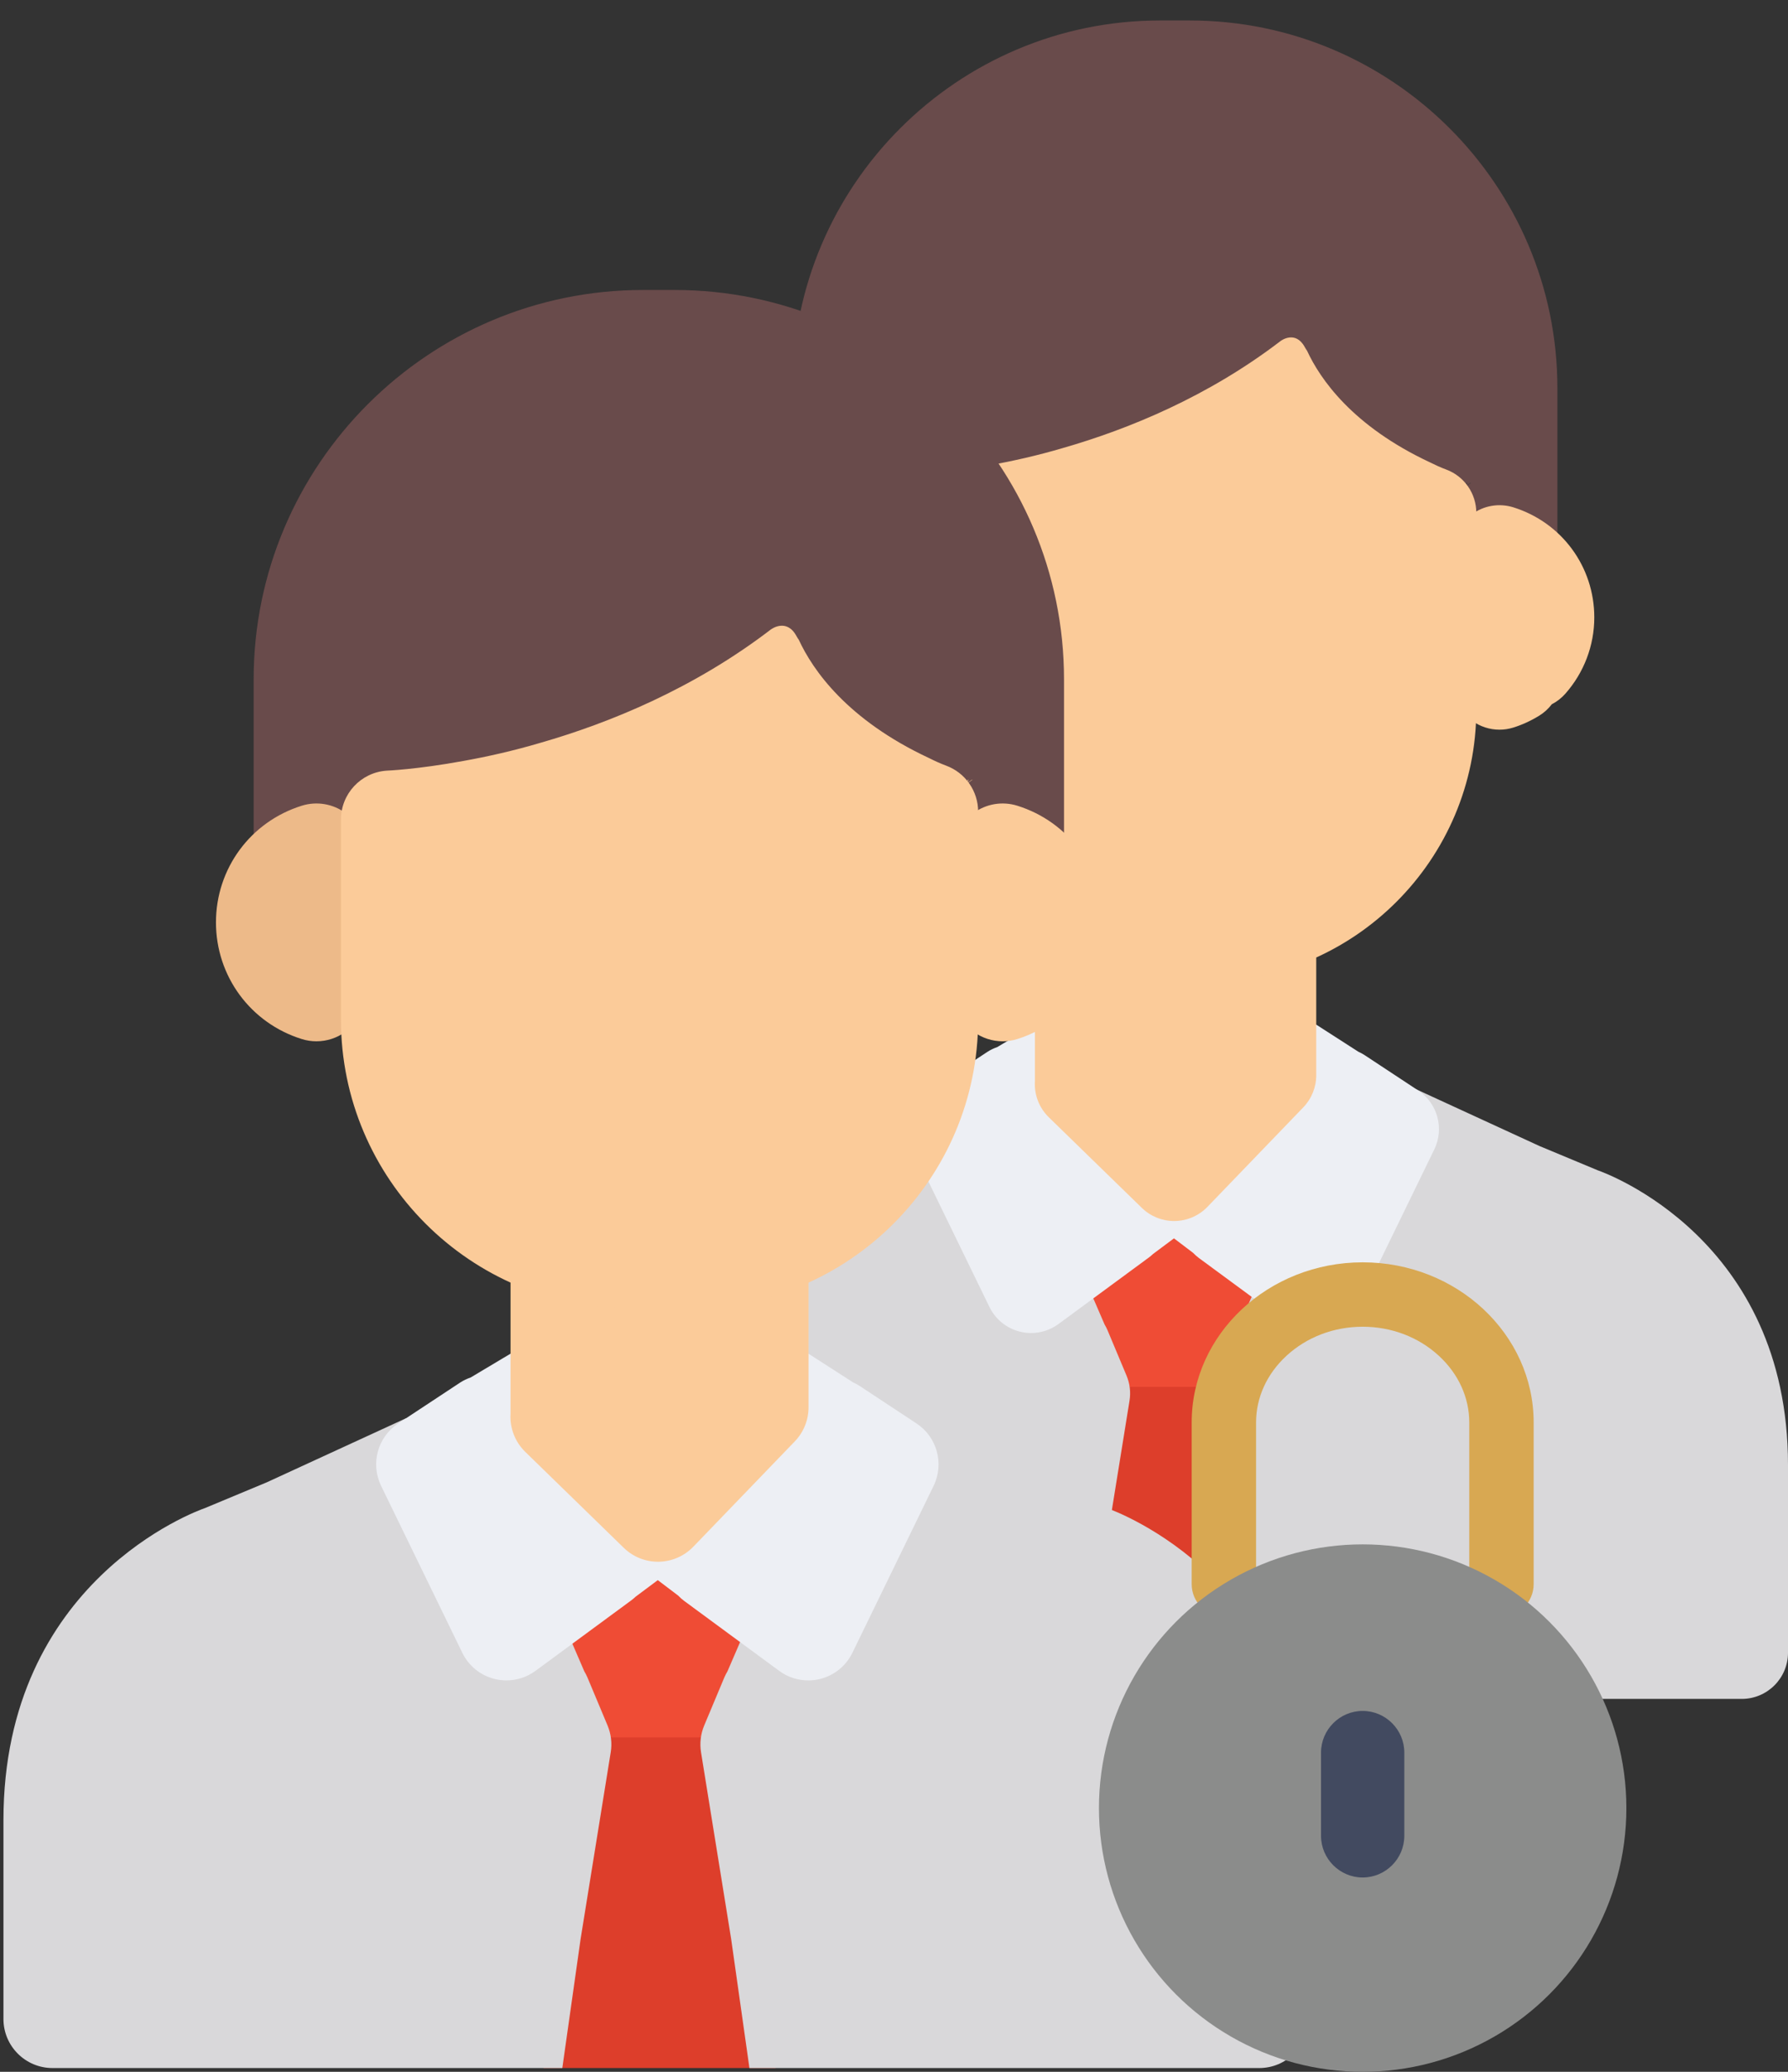 <?xml version="1.0" encoding="utf-8"?>
<!-- Generator: Adobe Illustrator 16.0.0, SVG Export Plug-In . SVG Version: 6.00 Build 0)  -->
<!DOCTYPE svg PUBLIC "-//W3C//DTD SVG 1.1//EN" "http://www.w3.org/Graphics/SVG/1.1/DTD/svg11.dtd">
<svg version="1.1" id="Capa_1" xmlns="http://www.w3.org/2000/svg" xmlns:xlink="http://www.w3.org/1999/xlink" x="0px" y="0px"
	 width="517.822px" height="600px" viewBox="0 0 517.822 600" enable-background="new 0 0 517.822 600" xml:space="preserve">
<rect x="0" y="0" width="517.822" height="600" fill="#333333" stroke="none"/>
<path fill="#CBCBCD" d="M1158.418,543.733v-49.73c0-59.865,48.291-77.335,50.415-78.073l15.423-6.426l28.892-13.295l-8.673-10.754
	l-34.94,16.076l-15.421,6.426c-2.127,0.738-50.414,18.208-50.414,78.072v49.732c0,6.771,5.491,12.266,12.265,12.266h3.243
	C1158.707,546.688,1158.418,545.246,1158.418,543.733z"/>
<path fill="#EDBA89" d="M1229.26,234.095c-3.145-2.311-7.197-2.988-10.921-1.829c-12.848,4.008-21.479,15.736-21.479,29.189
	s8.634,25.184,21.479,29.188c1.195,0.373,2.426,0.558,3.649,0.558c2.583,0,5.14-0.817,7.271-2.387
	c3.14-2.311,4.998-5.981,4.998-9.88v-34.956C1234.258,240.075,1232.399,236.407,1229.26,234.095z"/>
<path fill="#FBCB99" d="M1123.692,232.267c-3.725-1.16-7.78-0.481-10.92,1.827c-3.142,2.312-4.998,5.981-4.998,9.881v34.953
	c0,3.901,1.854,7.567,4.995,9.881c2.135,1.569,4.688,2.386,7.271,2.386c1.222,0,2.451-0.182,3.646-0.555
	c2.352-0.731,4.661-1.788,6.865-3.141c1.301-0.797,2.436-1.828,3.355-3.04c1.351-0.695,2.564-1.637,3.576-2.779
	c4.956-5.604,7.686-12.789,7.686-20.229C1145.17,248.003,1136.539,236.274,1123.692,232.267z"/>
<path fill="#EF4C35" d="M1192.793,525.171l-14.601-10.746c-4.58-3.374-10.825-3.375-15.403,0l-14.364,10.573
	c-4.831,3.554-6.601,9.953-4.283,15.484l5.731,13.683c2.022,4.832,6.748,7.975,11.986,7.975h18.16
	c5.415,0,10.262-3.356,12.165-8.427l5.071-13.511C1199.3,534.758,1197.476,528.618,1192.793,525.171z"/>
<path fill="#DD3E2B" d="M1200.743,637.99c0.971-2.247,1.312-4.747,0.911-7.22l-10.357-64.203c-0.554-3.438-2.432-6.367-5.052-8.33
	h-30.349c-2.623,1.962-4.499,4.895-5.053,8.33l-10.359,64.203c-0.373,2.325-0.104,4.68,0.738,6.82l-0.904,8.245h12.993h35.513
	h12.995L1200.743,637.99z"/>
<g>
	<path fill="#D9D8DA" d="M1182.904,555.069l0.956-2.289l0,0l0.011-0.021l4.367-10.43c0.236-0.562,0.521-1.096,0.828-1.613
		l7.999-18.54l39.16-48.564l37.015,17.031l0,0l16.34,6.808c2.251,0.783,53.404,19.288,53.404,82.706v52.683
		c0,7.177-5.817,12.995-12.995,12.995h-17.819h-22.61h-19.491h-63.441h-11.737l-4.851-34.237l-7.978-49.441
		C1181.673,559.763,1181.967,557.306,1182.904,555.069z"/>
	<path fill="#D9D8DA" d="M1157.293,555.069l-0.957-2.289l0,0l-0.008-0.021l-4.369-10.43c-0.235-0.562-0.521-1.096-0.827-1.613
		l-8-18.54l-39.161-48.564l-37.016,17.031l0,0l-16.338,6.808c-2.25,0.783-53.405,19.288-53.405,82.706v52.683
		c0,7.177,5.817,12.995,12.995,12.995h17.82h22.609h19.492h63.439h11.737l4.853-34.237l7.977-49.441
		C1158.523,559.763,1158.23,557.306,1157.293,555.069z"/>
</g>
<path fill="#EDEFF4" d="M1239.166,475.035l-15.052-9.932c-0.562-0.368-1.147-0.678-1.75-0.952l-11.813-7.596h-78.995l-10.524,6.283
	c-0.972,0.348-1.92,0.779-2.808,1.363l-16.414,10.83c-5.442,3.594-7.381,10.664-4.526,16.531l21.523,44.245
	c1.686,3.47,4.828,6.008,8.573,6.933c1.028,0.253,2.073,0.379,3.11,0.379c2.746,0,5.448-0.871,7.703-2.529l25.354-18.66
	c0.423-0.312,0.821-0.651,1.2-1.008l5.857-4.373l5.381,4.08c0.495,0.513,1.023,0.995,1.604,1.424l17.443,12.842
	c0.027,0.022,0.062,0.044,0.092,0.066l7.653,5.634c2.255,1.658,4.957,2.528,7.703,2.528c1.039,0,2.085-0.124,3.112-0.378
	c3.745-0.924,6.886-3.463,8.573-6.932l21.524-44.245C1246.549,485.7,1244.61,478.627,1239.166,475.035z"/>
<path fill="#694B4B" d="M1175.046,174.677h-8.33c-56.907,0-103.206,46.298-103.206,103.208v13.765v12.884v21.768
	c0,0,23.496-2.33,26.385-13.728l-0.013-0.01c0.991-1.078,1.821-2.31,2.407-3.683c13.33-0.403,75.59-0.887,111.145-43.828
	c4.243,12.415,18.596,35.921,46.214,43.322c0.565,1.497,1.413,2.844,2.451,4.017l-0.23,0.183
	c2.89,11.397,26.387,13.728,26.387,13.728v-21.855v-12.796v-13.765C1278.255,220.975,1231.954,174.677,1175.046,174.677z
	 M1252.859,305.164l0.992-0.719h0.14l-1.618,1.199L1252.859,305.164z M1252.353,305.475l0.115-0.353l0.342-0.677h0.145l-0.41,0.85
	L1252.353,305.475z M1249.612,307.591l-0.037-0.053l2.547-1.843l-0.604,0.578l-1.859,1.377L1249.612,307.591z M1251.718,306.992
	l-0.801,1.65c-0.003,0-0.008-0.002-0.011-0.005l-0.11-0.049c-0.021-0.012-0.04-0.022-0.06-0.03l1.303-2.584l0.031-0.033
	L1251.718,306.992z"/>
<path fill="#FBCB99" d="M1265.858,311.336c-3.947-1.229-8.24-0.511-11.567,1.938c-3.329,2.448-5.293,6.334-5.293,10.468v37.028
	c0,4.133,1.965,8.018,5.291,10.467c2.259,1.662,4.964,2.528,7.702,2.528c1.295,0,2.597-0.192,3.863-0.588
	c2.492-0.774,4.939-1.896,7.272-3.329c1.377-0.844,2.58-1.937,3.554-3.22c1.433-0.735,2.718-1.731,3.788-2.944
	c5.251-5.936,8.144-13.547,8.144-21.429C1288.61,328.006,1279.468,315.581,1265.858,311.336z"/>
<path fill="#EDBA89" d="M1087.85,313.273c-3.329-2.449-7.624-3.168-11.568-1.938c-13.61,4.246-22.754,16.669-22.754,30.921
	c0,14.251,9.144,26.676,22.754,30.921c1.268,0.396,2.57,0.589,3.868,0.589c2.736,0,5.442-0.865,7.7-2.527
	c3.328-2.448,5.293-6.336,5.293-10.469v-37.031C1093.144,319.607,1091.178,315.721,1087.85,313.273z"/>
<path fill="#FBCB99" d="M1206.549,425.325c-2.558-2.449-5.983-3.731-9.546-3.601l-0.441,0.022c-0.792,0.026-1.581,0.129-2.354,0.299
	c-5.022,1.115-10.136,1.683-15.192,1.683h-15.888c-5.209,0-10.471-0.602-15.643-1.787c-3.857-0.885-7.906,0.037-11.001,2.504
	c-3.094,2.467-4.897,6.205-4.897,10.162v37.799l-0.008,0.128c-0.207,3.751,1.219,7.406,3.908,10.027l26.107,25.43
	c2.428,2.364,5.684,3.686,9.065,3.686c0.068,0,0.14,0,0.207-0.001c3.457-0.057,6.752-1.488,9.151-3.978l26.897-27.921
	c2.332-2.421,3.637-5.653,3.637-9.017v-36.053C1210.554,431.166,1209.107,427.777,1206.549,425.325z"/>
<path fill="#FBCB99" d="M1247.034,300.73c-1.566-0.583-3.053-1.266-4.5-1.991c-21.835-10.19-30.896-23.443-34.551-31.344
	c-0.213-0.299-0.429-0.632-0.652-1.043c-2.612-4.799-6.68-1.763-6.68-1.763l-0.013-0.007c-20.393,15.64-42.665,24.783-61.18,30.105
	c-7.209,2.129-14.118,3.672-20.361,4.789c-12.412,2.281-20.391,2.578-20.391,2.578c-6.797,0.49-12.062,6.146-12.062,12.963v53.024
	c0,42.171,34.31,76.478,76.481,76.478h15.888c42.171,0,76.479-34.308,76.479-76.478v-55.136
	C1255.493,307.48,1252.12,302.626,1247.034,300.73z"/>
<path fill="#8CC61A" d="M1300.857,667.922c-42.846,0-77.71-34.866-77.71-77.711c0-16.349,5.183-32.177,14.981-45.771
	c14.876-20.058,38.293-31.938,62.729-31.938c42.846,0,77.711,34.866,77.711,77.71
	C1378.568,633.056,1343.703,667.922,1300.857,667.922z"/>
<path fill="#E6EEFF" d="M1323.062,579.109h-11.103v-11.103c0-6.135-4.965-11.101-11.103-11.101c-6.137,0-11.102,4.966-11.102,11.101
	v11.103h-11.101c-6.136,0-11.103,4.965-11.103,11.102c0,6.138,4.967,11.103,11.103,11.103h11.101v11.103
	c0,6.135,4.965,11.101,11.102,11.101c6.138,0,11.103-4.966,11.103-11.101v-11.103h11.103c6.135,0,11.099-4.965,11.099-11.103
	C1334.161,584.074,1329.197,579.109,1323.062,579.109z"/>
<g>
	<path fill="#EF4C35" d="M362.873,367.523l-15.06-11.088c-4.726-3.479-11.168-3.479-15.893,0L317.1,367.343
		c-4.982,3.668-6.808,10.27-4.419,15.978l5.913,14.117c2.089,4.983,6.965,8.226,12.365,8.226h18.734
		c5.586,0,10.586-3.463,12.551-8.691l5.233-13.939C369.584,377.415,367.703,371.081,362.873,367.523z"/>
	<path fill="#DD3E2B" d="M371.074,483.914c1.001-2.32,1.35-4.896,0.939-7.445L361.33,410.23c-0.57-3.545-2.509-6.571-5.212-8.594
		h-31.313c-2.703,2.023-4.636,5.049-5.21,8.594l-10.685,66.238c-0.387,2.398-0.108,4.824,0.76,7.037l-0.932,8.504h13.408h36.635
		h13.405L371.074,483.914z"/>
	<g>
		<path fill="#D9D8DA" d="M352.671,398.368l0.987-2.362l0,0l0.008-0.019l4.512-10.759c0.243-0.582,0.535-1.132,0.852-1.665
			l8.256-19.128l40.401-50.103l38.186,17.57l0,0l16.855,7.022c2.322,0.808,55.095,19.9,55.095,85.326v54.352
			c0,7.401-6,13.404-13.404,13.404h-18.384h-23.327h-20.106h-65.452h-12.11l-5.002-35.319l-8.229-51.008
			C351.399,403.211,351.703,400.676,352.671,398.368z"/>
		<path fill="#D9D8DA" d="M326.251,398.368l-0.989-2.362l0,0l-0.01-0.019l-4.508-10.759c-0.242-0.582-0.535-1.132-0.851-1.665
			l-8.257-19.128l-40.402-50.103l-38.187,17.57l0,0l-16.854,7.022c-2.325,0.808-55.098,19.9-55.098,85.326v54.352
			c0,7.401,6.002,13.404,13.404,13.404h18.385h23.328h20.104h65.454h12.109l5.003-35.319l8.229-51.008
			C327.518,403.211,327.216,400.676,326.251,398.368z"/>
	</g>
	<path fill="#CBCBCD" d="M177.183,487.318v-54.351c0-65.427,52.777-84.52,55.099-85.326l16.855-7.022l31.576-14.53l-9.479-11.753
		l-38.187,17.569l-16.854,7.022c-2.325,0.808-55.098,19.9-55.098,85.326v54.353c0,7.4,6.002,13.405,13.404,13.405h3.544
		C177.499,490.547,177.183,488.972,177.183,487.318z"/>
	<path fill="#EDEFF4" d="M410.717,315.8l-15.528-10.246c-0.579-0.38-1.185-0.695-1.805-0.979l-12.187-7.836h-81.495l-10.857,6.483
		c-1.002,0.355-1.982,0.802-2.896,1.406l-16.934,11.173c-5.614,3.707-7.616,11.001-4.669,17.055l22.205,45.646
		c1.745,3.576,4.983,6.198,8.848,7.15c1.059,0.263,2.136,0.391,3.209,0.391c2.831,0,5.621-0.897,7.947-2.611l26.156-19.251
		c0.439-0.325,0.847-0.675,1.237-1.04l6.044-4.513l5.549,4.209c0.511,0.528,1.055,1.025,1.653,1.471l18,13.247
		c0.027,0.023,0.063,0.043,0.092,0.067l7.896,5.812c2.328,1.712,5.116,2.61,7.946,2.61c1.074,0,2.15-0.128,3.213-0.391
		c3.861-0.952,7.103-3.573,8.844-7.15l22.209-45.646C418.331,326.804,416.33,319.508,410.717,315.8z"/>
	<path fill="#694B4B" d="M344.562,5.929h-8.593c-58.71,0-106.478,47.765-106.478,106.476v14.202v13.292v22.457
		c0,0,24.244-2.402,27.221-14.162l-0.014-0.011c1.023-1.111,1.88-2.382,2.483-3.799c13.75-0.416,77.981-0.915,114.66-45.215
		c4.38,12.808,19.188,37.056,47.681,44.693c0.583,1.545,1.459,2.936,2.529,4.144l-0.237,0.188
		c2.979,11.756,27.219,14.161,27.219,14.161v-22.547v-13.202v-14.202C451.042,53.694,403.274,5.929,344.562,5.929z M424.839,140.548
		l1.024-0.741h0.146l-1.671,1.235L424.839,140.548z M424.318,140.871l0.118-0.365l0.349-0.696h0.148l-0.425,0.875L424.318,140.871z
		 M421.493,143.054l-0.039-0.055l2.627-1.901l-0.622,0.597l-1.92,1.42L421.493,143.054z M423.66,142.435l-0.822,1.704
		c-0.006,0-0.01-0.002-0.012-0.006l-0.117-0.051c-0.02-0.013-0.041-0.022-0.057-0.031l1.342-2.665l0.033-0.035L423.66,142.435z"/>
	<path fill="#FBCB99" d="M438.255,146.916c-4.072-1.268-8.505-0.526-11.935,1.996c-3.436,2.527-5.463,6.537-5.463,10.8v38.2
		c0,4.264,2.025,8.271,5.458,10.799c2.331,1.715,5.119,2.607,7.946,2.607c1.336,0,2.679-0.199,3.987-0.606
		c2.569-0.799,5.091-1.954,7.499-3.433c1.424-0.871,2.663-1.998,3.666-3.323c1.479-0.76,2.804-1.789,3.909-3.038
		c5.416-6.124,8.402-13.977,8.402-22.108C461.726,164.114,452.294,151.295,438.255,146.916z"/>
	<path fill="#EDBA89" d="M254.606,148.913c-3.437-2.525-7.866-3.265-11.936-1.998c-14.041,4.38-23.475,17.198-23.475,31.9
		c0,14.703,9.436,27.523,23.475,31.9c1.307,0.408,2.651,0.61,3.989,0.61c2.823,0,5.617-0.894,7.947-2.609
		c3.432-2.526,5.462-6.537,5.462-10.798v-38.204C260.068,155.449,258.038,151.44,254.606,148.913z"/>
	<path fill="#FBCB99" d="M377.065,264.517c-2.636-2.526-6.173-3.851-9.85-3.716l-0.455,0.024c-0.818,0.029-1.631,0.132-2.43,0.31
		c-5.18,1.151-10.453,1.737-15.675,1.737h-16.389c-5.373,0-10.801-0.622-16.138-1.845c-3.98-0.912-8.157,0.039-11.348,2.583
		c-3.195,2.543-5.053,6.404-5.053,10.484v38.998l-0.01,0.132c-0.212,3.868,1.255,7.641,4.033,10.347l26.934,26.233
		c2.505,2.44,5.861,3.802,9.355,3.802c0.068,0,0.143,0,0.211-0.002c3.566-0.056,6.966-1.53,9.441-4.104l27.75-28.805
		c2.405-2.497,3.752-5.829,3.752-9.301v-37.196C381.195,270.54,379.703,267.042,377.065,264.517z"/>
	<path fill="#FBCB99" d="M418.832,135.976c-1.616-0.602-3.147-1.306-4.644-2.052c-22.523-10.514-31.875-24.186-35.646-32.339
		c-0.218-0.31-0.439-0.653-0.675-1.078c-2.692-4.95-6.892-1.817-6.892-1.817l-0.011-0.006
		c-21.039,16.135-44.018,25.569-63.119,31.057c-7.436,2.198-14.564,3.792-21.005,4.941c-12.803,2.351-21.036,2.66-21.036,2.66
		c-7.012,0.504-12.443,6.342-12.443,13.371v54.704c0,43.506,35.396,78.9,78.901,78.9h16.391c43.511,0,78.902-35.396,78.902-78.9
		v-56.881C427.56,142.938,424.08,137.928,418.832,135.976z"/>
	<path fill="#FBCB99" d="M139.231,146.916c-4.071-1.268-8.502-0.526-11.935,1.996c-3.433,2.527-5.462,6.537-5.462,10.8v38.2
		c0,4.264,2.026,8.271,5.459,10.799c2.333,1.715,5.124,2.607,7.948,2.607c1.334,0,2.678-0.199,3.984-0.606
		c2.571-0.799,5.094-1.954,7.503-3.433c1.422-0.871,2.663-1.998,3.667-3.323c1.477-0.76,2.803-1.789,3.909-3.038
		c5.417-6.124,8.4-13.977,8.4-22.108C162.704,164.114,153.271,151.295,139.231,146.916z"/>
	<path fill="#EF4C35" d="M214.751,467.032l-15.957-11.745c-5.006-3.688-11.831-3.688-16.835,0l-15.698,11.556
		c-5.28,3.884-7.213,10.878-4.681,16.923l6.265,14.954c2.209,5.281,7.375,8.716,13.099,8.716h19.847
		c5.918,0,11.215-3.669,13.295-9.21l5.542-14.767C221.863,477.51,219.869,470.799,214.751,467.032z"/>
	<path fill="#DD3E2B" d="M223.44,590.332c1.061-2.455,1.434-5.188,0.996-7.89l-11.32-70.168c-0.605-3.758-2.657-6.959-5.521-9.104
		h-33.168c-2.867,2.145-4.917,5.35-5.522,9.104l-11.322,70.168c-0.408,2.541-0.113,5.114,0.807,7.453l-0.988,9.012h14.2h38.812
		h14.202L223.44,590.332z"/>
	<g>
		<path fill="#D9D8DA" d="M203.944,499.708l1.045-2.502l0,0l0.012-0.022l4.773-11.398c0.258-0.615,0.57-1.197,0.905-1.764
			l8.742-20.262l42.798-53.076l40.454,18.613l0,0l17.857,7.439c2.46,0.856,58.366,21.08,58.366,90.391v57.576
			c0,7.844-6.358,14.203-14.203,14.203h-19.475h-24.711h-21.302h-69.335h-12.828l-5.301-37.418l-8.719-54.035
			C202.598,504.837,202.919,502.152,203.944,499.708z"/>
		<path fill="#D9D8DA" d="M175.954,499.708l-1.046-2.502l0,0l-0.008-0.022l-4.775-11.398c-0.257-0.615-0.569-1.197-0.904-1.764
			l-8.743-20.262l-42.799-53.076l-40.454,18.613l0,0l-17.856,7.439C56.907,437.593,1,457.816,1,527.127v57.576
			c0,7.844,6.357,14.203,14.202,14.203h19.476h24.71h21.303h69.333h12.828l5.303-37.418l8.718-54.035
			C177.298,504.837,176.978,502.152,175.954,499.708z"/>
	</g>
	<path fill="#EDEFF4" d="M265.433,412.238l-16.45-10.854c-0.614-0.402-1.254-0.74-1.913-1.04l-12.911-8.302h-86.334l-11.501,6.867
		c-1.062,0.38-2.1,0.852-3.069,1.489l-17.939,11.837c-5.949,3.928-8.067,11.654-4.948,18.066l23.524,48.356
		c1.842,3.792,5.276,6.565,9.37,7.576c1.125,0.276,2.265,0.414,3.4,0.414c3,0,5.954-0.952,8.418-2.765l27.709-20.394
		c0.462-0.34,0.898-0.712,1.312-1.102l6.401-4.779l5.881,4.46c0.541,0.56,1.119,1.087,1.753,1.556l19.064,14.035
		c0.03,0.024,0.067,0.048,0.101,0.072l8.364,6.157c2.464,1.812,5.417,2.763,8.418,2.763c1.136,0,2.279-0.135,3.402-0.412
		c4.093-1.01,7.525-3.785,9.37-7.576l23.524-48.355C273.501,423.895,271.383,416.164,265.433,412.238z"/>
	<path fill="#694B4B" d="M195.355,83.975h-9.104c-62.194,0-112.794,50.6-112.794,112.796v15.044v14.082v23.79
		c0,0,25.679-2.547,28.836-15.003l-0.014-0.011c1.084-1.177,1.991-2.523,2.631-4.024c14.569-0.441,82.611-0.969,121.47-47.9
		c4.638,13.568,20.324,39.257,50.507,47.347c0.618,1.636,1.544,3.108,2.679,4.389l-0.252,0.2
		c3.158,12.457,28.838,15.003,28.838,15.003v-23.885v-13.986v-15.044C308.153,134.575,257.551,83.975,195.355,83.975z
		 M280.398,226.585l1.084-0.785h0.153l-1.769,1.31L280.398,226.585z M279.844,226.924l0.126-0.385l0.374-0.74h0.158l-0.448,0.929
		L279.844,226.924z M276.85,229.237l-0.041-0.058l2.783-2.013l-0.66,0.632l-2.032,1.505L276.85,229.237z M279.15,228.583
		l-0.875,1.804c-0.003-0.001-0.009-0.002-0.012-0.006l-0.121-0.054c-0.023-0.013-0.044-0.024-0.065-0.033l1.423-2.823l0.034-0.036
		L279.15,228.583z"/>
	<path fill="#FBCB99" d="M294.605,233.331c-4.314-1.343-9.006-0.558-12.642,2.117c-3.639,2.676-5.785,6.923-5.785,11.441v40.468
		c0,4.517,2.147,8.762,5.783,11.439c2.468,1.816,5.425,2.764,8.417,2.764c1.415,0,2.838-0.211,4.222-0.643
		c2.724-0.847,5.398-2.072,7.948-3.639c1.505-0.922,2.819-2.116,3.884-3.519c1.565-0.803,2.971-1.892,4.14-3.218
		c5.739-6.487,8.9-14.805,8.9-23.419C319.471,251.549,309.479,237.97,294.605,233.331z"/>
	<path fill="#EDBA89" d="M100.058,235.448c-3.638-2.676-8.332-3.461-12.644-2.118c-14.874,4.641-24.868,18.217-24.868,33.793
		c0,15.575,9.994,29.154,24.868,33.794c1.386,0.432,2.81,0.644,4.228,0.644c2.991,0,5.948-0.946,8.416-2.762
		c3.638-2.676,5.785-6.925,5.785-11.441v-40.471C105.844,242.371,103.696,238.123,100.058,235.448z"/>
	<path fill="#FBCB99" d="M229.785,357.91c-2.795-2.677-6.539-4.078-10.433-3.936l-0.482,0.024c-0.866,0.029-1.728,0.142-2.573,0.327
		c-5.489,1.219-11.078,1.839-16.604,1.839h-17.364c-5.692,0-11.443-0.657-17.095-1.953c-4.217-0.967-8.642,0.04-12.023,2.736
		c-3.381,2.696-5.352,6.781-5.352,11.106v41.311l-0.008,0.14c-0.228,4.1,1.331,8.095,4.27,10.959l28.534,27.792
		c2.653,2.584,6.211,4.028,9.907,4.028c0.075,0,0.153,0,0.227-0.001c3.778-0.062,7.379-1.627,10.001-4.348l29.396-30.515
		c2.549-2.646,3.975-6.179,3.975-9.854v-39.402C234.162,364.293,232.582,360.59,229.785,357.91z"/>
	<path fill="#FBCB99" d="M274.032,221.74c-1.712-0.637-3.336-1.384-4.918-2.176c-23.864-11.137-33.767-25.621-37.761-34.256
		c-0.232-0.327-0.468-0.691-0.713-1.14c-2.855-5.245-7.3-1.927-7.3-1.927l-0.014-0.007c-22.287,17.093-46.629,27.085-66.864,32.901
		c-7.879,2.327-15.429,4.013-22.252,5.234c-13.565,2.493-22.286,2.817-22.286,2.817c-7.427,0.536-13.182,6.718-13.182,14.167v57.951
		c0,46.089,37.497,83.583,83.586,83.583h17.364c46.089,0,83.584-37.495,83.584-83.583v-60.258
		C283.277,229.118,279.59,223.812,274.032,221.74z"/>
	<g>
		<path fill="#D8A852" d="M434.837,468.097c-5.149,0-9.323-4.176-9.323-9.326v-46.818c0-7.222-3.128-14.08-8.805-19.315
			c-5.888-5.427-13.725-8.416-22.068-8.416c-8.342,0-16.179,2.989-22.067,8.416c-5.678,5.234-8.804,12.094-8.804,19.315v46.818
			c0,5.15-4.177,9.326-9.326,9.326c-5.15,0-9.324-4.176-9.324-9.326v-46.818c0-25.575,22.214-46.384,49.521-46.384
			s49.523,20.809,49.523,46.384v46.818C444.164,463.921,439.989,468.097,434.837,468.097z"/>
	</g>
	<circle fill="#8B8C8B" cx="394.641" cy="523.625" r="76.375"/>
	<path fill="#424A60" d="M394.641,543.724L394.641,543.724c-6.632,0-12.059-5.427-12.059-12.059v-24.119
		c0-6.633,5.427-12.06,12.059-12.06l0,0c6.634,0,12.061,5.427,12.061,12.06v24.119C406.701,538.297,401.274,543.724,394.641,543.724
		z"/>
</g>
</svg>
